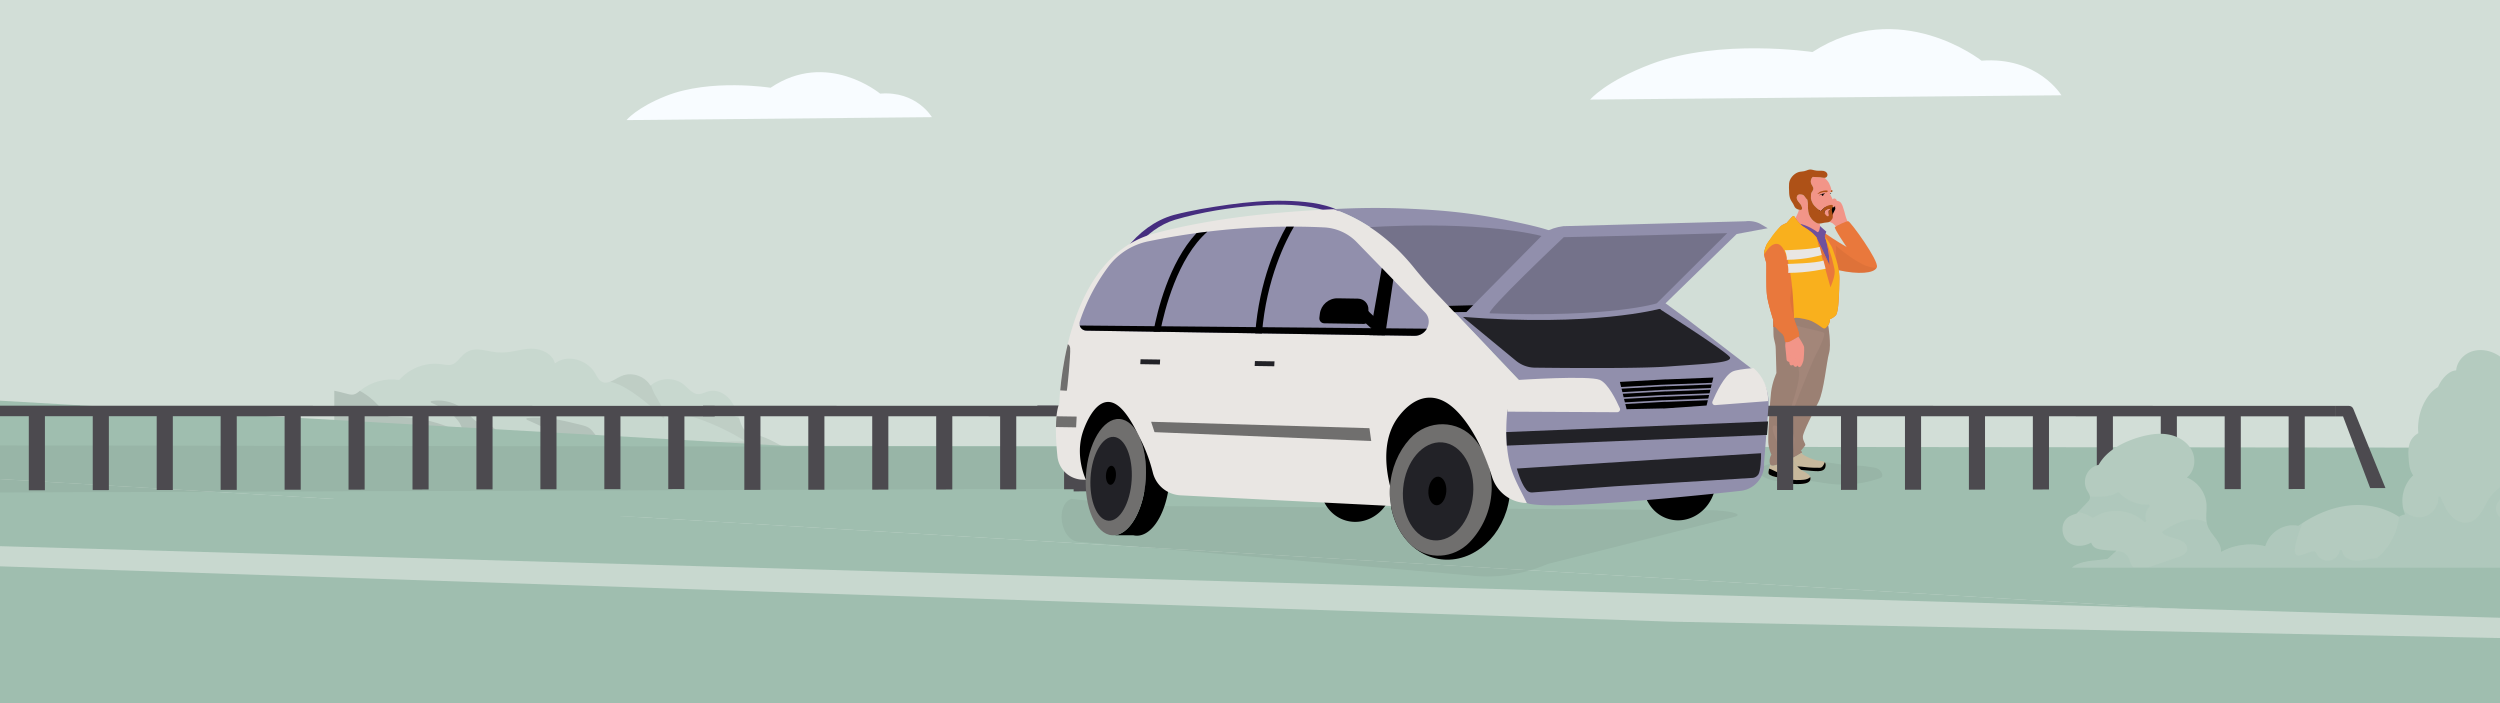 <svg width="1280" height="360" viewBox="0 0 1280 360" fill="none" xmlns="http://www.w3.org/2000/svg"><rect x="0" y="0" width="1280" height="360" fill="#808080" stroke="none"/><g clip-path="url(#a)"><g clip-path="url(#b)"><path d="M1280 0H0v360h1280V0Z" fill="#D2DED7"/><path d="M420.38 245.36c-.81-1.36-1.73-2.63-2.75-3.81-4.13-4.84-9.7-8.29-15.09-11.7-3.37-2.15-6.88-4.11-10.58-5.65-1.98-.81-4-1.49-6.08-1.99-2.2-.55-4.25-1.14-5.5-3.18-.91-1.47-1.39-3.16-1.93-4.79-.07-.18-.11-.36-.18-.52-.56-1.66-1.16-3.33-1.91-4.91-1.49-3.14-3.63-6.01-6.77-7.62-2.96-1.51-5.82-1.42-8.82-.15-2.23.92-4.14 1.16-6.22-.26-1.57-1.06-2.82-2.52-4.26-3.73-4.84-4.03-12.27-3.84-16.99.22-.08.07-.17.14-.25.21-1.83-3.03-4.97-5.09-8.47-5.67-1.87-.3-3.81-.21-5.61.41-2.01.69-3.78 1.95-5.69 2.86-.32.15-.62.28-.94.39-2.05.74-4.11.7-5.67-1.22-1.27-1.58-1.98-3.53-3.31-5.09-2.31-2.71-5.64-4.59-9.12-5.27-3.59-.7-7.29-.06-10.16 2.23-1.07-4.95-6.57-7.37-11.25-7.58-3.42-.16-6.84.73-10.19 1.36-3.78.72-7.29.83-11.07.1-2.9-.55-5.86-1.32-8.83-1-2.98.32-5.05 1.95-6.99 4.1-1.02 1.11-2.01 2.31-3.31 3.08-1.83 1.07-3.78.72-5.78.39-2.9-.5-5.85-.45-8.75.14-5.21 1.09-10.03 3.88-13.52 7.85-7.03-1.05-14.36.89-19.97 5.41-.07.06-.14.11-.19.17-.91.74-1.87 1.54-3.04 1.82-1.57.36-3.22-.23-4.72-.63-1.76-.47-3.52-.91-5.3-1.27v16.96c10.3 1.43 20.69 2.31 31.04 3.33 5.28.52 10.56 1.07 15.82 1.77 3.77.48 7.52 1.04 11.26 1.71 8.89 1.58 17.69 3.62 26.53 5.42.66.12 1.32.26 1.98.39 8.02 1.58 16.06 2.86 24.21 3.55 8.25.7 16.55.98 24.83 1.38.58.03 1.16.07 1.73.1 4.55.23 9.06.58 13.58 1.05 4.33.44 8.65.96 12.97 1.6 4.25.62 8.5 1.18 12.79 1.36 4.2.18 8.33-.18 12.5-.66 4.35-.48 8.64-.87 13.01-.52 4.48.34 8.91 1.22 13.31 2.09l21.42 4.17c1.72.33 3.41.66 5.13.99 2.2.43 4.39.85 6.57 1.28.33.07.73-.25.51-.61l.02-.06Z" fill="#C8D8CF"/><path d="M314.23 227.35c-1.61-.76-3.36-1.12-5.04-1.7-1.88-.65-3.29-1.64-4.5-3.21-1.03-1.35-1.97-2.74-3.49-3.59-1.59-.89-3.43-1.22-5.17-1.67-8.56-2.13-17.33-4.08-26.21-3.11-.49.05-.38.68-.04.84 5.27 2.39 10.55 4.75 15.8 7.19 3.79 1.76 8.12 4.04 9.33 8.37.05.17.21.34.41.34 4.09-.19 8.6.68 11.53 3.73l1.75.09c4.55.23 9.06.58 13.57 1.05-2.08-3.33-4.33-6.63-7.94-8.32v-.01Zm-57.52-1.49c-.52-1.65-1.14-3.26-2.08-4.7-.8-1.2-1.83-2.24-3.09-2.94-1.99-1.09-4.3-1.21-6.42-1.95-2.6-.95-4.03-3.14-5.89-5.02-1.54-1.6-3.37-2.92-5.35-3.91-4.03-2.04-8.6-2.74-13.05-1.98-.47.08-.39.67-.03.83 6.89 3.09 15.64 7.45 16.34 15.94-8.47-4.53-17.8-7.4-27.37-8.35-2.49-.23-4.99-.34-7.5-.34-1.47 0-3.05.07-4.33-.8-1.02-.7-1.69-1.83-2.41-2.81-2.56-3.44-5.8-6.37-9.44-8.64-.62-.38-1.22-.74-1.86-1.07-.91.74-1.87 1.54-3.04 1.82-1.57.36-3.22-.23-4.72-.63-1.76-.47-3.52-.91-5.3-1.27v18.86c7.41.39 14.9.44 22.25.81 2.96.14 5.89.33 8.79.62 5.28.52 10.56 1.07 15.82 1.77 3.77.48 7.52 1.04 11.26 1.71 8.89 1.58 17.69 3.62 26.53 5.42.66.12 1.32.26 1.98.39-.39-1.22-.73-2.49-1.11-3.74l.02-.02Z" fill="#000" style="mix-blend-mode:multiply" opacity=".1"/><path d="M340.12 213.73c-.11-3.31-1.66-6.24-3.27-9.04-.84-1.45-1.7-2.89-2.4-4.41-.46-.98-.81-1.99-1.12-3.01-.09.07-.17.14-.25.21-1.83-3.03-4.97-5.09-8.47-5.67-1.87-.31-3.8-.21-5.6.41-2.02.69-3.78 1.96-5.7 2.86-.31.15-.62.28-.93.38 3.79.8 7.29 2.68 10.51 4.8 3.85 2.51 7.5 5.33 10.93 8.38 1.93 1.71 3.79 3.5 5.57 5.36.24.25.76.12.75-.27h-.02Zm80.27 31.63c-4.15-6.97-11.15-11.26-17.84-15.51-3.37-2.15-6.88-4.12-10.58-5.65-1.98-.82-4-1.49-6.08-2-2.2-.55-4.24-1.13-5.5-3.18-.9-1.46-1.39-3.16-1.92-4.79-6.01-3-12.93-4.25-19.66-4.18-3.28.04-6.55.36-9.8.86-.43.06-.44.72-.04.83a120.87 120.87 0 0 1 26.97 10.83c1.96 1.08 3.88 2.22 5.77 3.41-3.26.04-6.53.05-9.79.17-3.6.13-7.2.44-10.7 1.3-.43.1-.45.69-.04.83 5.47 1.81 11.22 2.48 16.86 3.57 5.22 1.02 10.28 2.59 15.19 4.6 5.13 2.1 10.07 4.6 14.94 7.24 1.71.33 3.42.67 5.13 1 2.2.43 4.39.85 6.58 1.28.33.07.72-.26.51-.61Z" fill="#000" style="mix-blend-mode:multiply" opacity=".05"/><path d="M876.25 217.76c-2.53-12.97-15.41-22.89-28.62-22.16-1.61.1-3.19.37-4.76.74-1.39.33-2.7.58-3.98.62-1.55.08-3.09-.15-4.76-.8-4.18-1.69-8.03-4.11-12.14-5.95-2.49-1.12-5.1-2.08-7.8-2.53-1.35-.25-2.71-.37-4.1-.32-2.07.08-4 .66-5.9 1.31-2.3.82-4.55 1.77-6.96 2.21-3.22.59-6.35.21-9.41-.67-4.47-1.3-8.74-3.66-12.79-5.66-6.53-3.23-13.6-6.23-20.96-4.27-4.55 1.21-8.58 3.39-13.41 3.34-4.36-.03-8.48-.48-12.8.45-4.13.88-7.99 2.55-11.63 4.67-3.02 1.76-5.9 3.83-8.59 6.02-1.64 1.35-3.22 2.73-4.81 4.17-1.73 1.58-3.41 3.2-5.09 4.84-.74.73-1.5 1.45-2.24 2.19-.75.74-1.49 1.49-2.22 2.25-.29.3-.58.61-.87.92-.37.4-.74.81-1.1 1.22-1.58-.97-3.18-1.91-4.81-2.82-.26-.15-.53-.3-.8-.45-.81-.44-1.62-.87-2.44-1.29-.82-.42-1.65-.84-2.48-1.25-.48-.23-.96-.46-1.44-.68-.66-.32-1.32-.64-2-.93a119.89 119.89 0 0 0-21.42-7.28c-.8-.2-1.61-.38-2.42-.55-.8-.17-1.61-.33-2.42-.49-.28-.06-.55-.11-.82-.15-.4-.08-.8-.14-1.19-.21-.21-.04-.44-.07-.65-.1-.9-.14-1.78-.26-2.64-.37-.46-.06-.91-.11-1.36-.15-.45-.05-.89-.09-1.33-.13-1.73-.15-3.36-.23-4.82-.27-.84-.03-1.62-.04-2.34-.04-.4 0-.78.01-1.14.02-.19 0-.37.01-.55.01-.34 0-.65.02-.95.03-.15.01-.29.01-.43.02-.27.02-.52.03-.74.05h-.01c-.51.04-1.02.11-1.52.19l-8.1 22.28-4.62 12.72-4.34 11.96-1.95 5.36-2.34 6.43-.61 1.69h-.01l32.85 11.94 10.84 3.93c6.02-1.15 12.2-1.85 18.76-1.64 4.45.14 9.71 1.09 17.29-.01.59-.09 1.21-.2 1.84-.31 3.06-.56 6.11-1.21 9.18-1.71 3.29-.53 6.6-.88 9.96-.74 2.6.11 5.18.45 7.75.83l1.06.15c2.87.4 5.76.8 8.68.9 2.79.06 5.62-.17 8.32-.97 1.58-.48 3.07-1.15 4.53-1.9.86-.44 1.7-.9 2.55-1.37 1.26-.69 2.51-1.39 3.8-2h.03c1.29-.63 2.65-1.17 4.07-1.5 3.66-.84 7.22.21 10.66 1.46l2.31.84c2.65.96 5.33 1.87 8.08 2.5 1.37.31 2.76.55 4.16.69.29.03.57.05.85.07 1.42.1 2.86.07 4.27-.1 1.1-.14 2.18-.38 3.26-.73 2.93-.95 5.26-3.02 8.11-4.14 5.72-2.23 11.9 1.3 17.81.62 4.87-.56 9.49-2.94 12.86-6.49.22-.23.44-.48.63-.72.36-.41.69-.83 1.01-1.27.74-1.03 1.37-2.13 1.91-3.28.1-.22.19-.42.29-.63 4.64 1.74 9.42 3.48 14.31 4.51 3.24.69 6.53 1.06 9.85.91.14 0 .27 0 .4-.02.11-.01.22-.02.33-.02 1-.07 1.99-.19 2.97-.38.62-.1 1.24-.24 1.85-.39 2.27-.57 4.47-1.67 6.79-1.9.08-.04.18-.04.25-.04 3.21-.27 6.18 1.23 8.98 2.98 1.63 1.02 3.2 2.12 4.72 3 .89.51 1.79 1.02 2.68 1.5.41.22.83.44 1.24.65v-42.93c-1.54.3-3.04.81-4.47 1.53l.01-.01Z" fill="#B4CBBF"/><path d="m771.13 253.62-3.5-4.28-2.01-2.46c-1.34-1.63-2.69-3.26-4.03-4.89-.23-.29-.46-.57-.69-.85-.77-.93-1.53-1.86-2.33-2.74-2.02-2.2-4.31-4.05-7.45-4.49-3.95-.54-8.68.96-12.23-1.38-1.43-.95-2.32-2.34-2.97-3.89-.68-1.63-1.1-3.43-1.63-5.02-1-3.03-2.54-5.86-5.74-6.95-2.19-.74-4.54-.67-6.82-.72-2.1-.06-4.14-.33-6.12-1.05-1.99-.74-3.84-1.8-5.47-3.12-.5-.41-.99-.85-1.45-1.31-3.14-3.08-5.3-7.19-5.86-11.54-1.73 1.58-3.41 3.2-5.09 4.84-.74.73-1.5 1.45-2.24 2.19-.75.74-1.49 1.49-2.22 2.25-.29.3-.58.61-.87.92-.37.4-.74.81-1.1 1.22-1.58-.97-3.18-1.92-4.81-2.82-.27-.15-.53-.29-.8-.44-.81-.44-1.62-.87-2.44-1.3-.82-.42-1.65-.84-2.48-1.25-.48-.23-.96-.46-1.44-.68-.66-.32-1.32-.64-2-.93a119.89 119.89 0 0 0-21.42-7.28c-.8-.2-1.61-.38-2.42-.55-.8-.18-1.61-.34-2.42-.5-.27-.05-.55-.1-.82-.14-.4-.08-.8-.14-1.19-.21-.21-.04-.44-.07-.65-.1-.9-.14-1.78-.26-2.64-.37-.46-.06-.91-.11-1.36-.15-.45-.05-.89-.09-1.33-.13a81.876 81.876 0 0 0-7.17-.3c-.4 0-.77 0-1.13.01-.19 0-.37.01-.55.01-.34 0-.65.02-.95.03-.15.01-.29.01-.43.02-.27.02-.52.03-.74.05h-.01c-.51.04-1.02.11-1.52.19l-8.1 22.28c1.55-1.83 3.32-3.48 5.36-4.81.44-.3.91-.56 1.37-.82 1.02-.57 2.08-1.04 3.18-1.44 0 0 .02 0 .03-.01.26-.09.51-.17.77-.25 1.55-.49 3.14-.82 4.75-.98.94-.1 1.89-.15 2.83-.15.32.01.63.01.95.02.45.02.91.04 1.36.08 5.27.41 10.24 2.22 14.72 4.91 1.68 1.01 3.28 2.14 4.81 3.37.39.32.77.64 1.15.96.68.59 1.34 1.18 1.99 1.8.23.24.47.47.71.71.47.47.92.94 1.38 1.42 1.33 1.37 2.63 2.79 3.96 4.17 1.27 1.31 2.54 2.59 3.89 3.8h.01c.88.8 1.78 1.56 2.73 2.28.84.64 1.92 1.42 3.11 2.11 2.32 1.37 5.06 2.39 7.25 1.26.36-.18.69-.42 1.02-.72.5-.48.86-1.06 1.2-1.65.26-.43.5-.88.8-1.29.45-.63.99-1.13 1.61-1.52.25-.17.52-.31.79-.45.32-.15.65-.28 1-.39 1.24-.41 2.58-.64 3.91-.77 1.41-.14 2.85-.16 4.24-.16 3.47.02 6.92.5 10.28 1.34 2.17.53 4.3 1.21 6.38 2.01 2.99 1.15 5.85 2.51 8.59 4.04 1.66.9 3.27 1.87 4.84 2.89 3.31 2.13 6.47 4.46 9.55 6.93 1.51 1.21 3 2.44 4.48 3.7 5.26 4.47 10.36 9.18 15.62 13.66 2.65.96 5.33 1.87 8.08 2.5 1.37.31 2.76.55 4.16.69.29.03.57.05.85.07 1.42.1 2.86.07 4.27-.1-3.11-3.8-6.22-7.58-9.34-11.38Zm-159.86-3.31c.04-1.5.14-2.98.31-4.47l-2.34 6.42-.52 1.45-.09.24 2.72.99a45.373 45.373 0 0 1-.08-4.63Zm-2.03 1.95-.52 1.45c.77-1.04 1.63-2.18 2.55-3.4.04-1.5.14-2.98.31-4.47l-2.34 6.42Zm241.12 1.16c-.21-.07-.41-.15-.62-.22h-.01c-1.44-.53-2.85-1.11-4.11-2.02-.58-.43-1.1-.89-1.6-1.39-2.05-2.1-3.37-4.84-4.38-7.58-.91-2.45-1.64-4.95-2.58-7.38-.48-1.24-1-2.47-1.65-3.65-.45-.84-.95-1.65-1.48-2.44a29.475 29.475 0 0 0-5.39-6.03c-3.06-2.6-6.63-4.51-10.36-5.97-3.88-1.53-7.9-2.5-11.88-3.67-1.1-.33-1.92-.83-2.63-1.74-.46-.57-.92-1.15-1.4-1.7-.13-.14-.24-.26-.35-.39a26.592 26.592 0 0 0-3.93-3.49c-.13-.1-.26-.19-.39-.28-3.06-2.18-6.49-3.81-10.04-5.04-6.74-2.34-15.04-3.57-21 1.34-.65.53-1.21 1.09-1.75 1.74-.37.45.25 1.03.66.7.03.19.16.36.38.43 8.66 2.44 17.89 5.13 24.17 12a21.71 21.71 0 0 1 2.7 3.62c.29.45.55.94.78 1.43.43.88.73 1.87 1.41 2.6.23.26.51.45.81.61.58.28 1.22.39 1.87.55 3.19.68 6.29 1.8 9.2 3.27.47.23.94.47 1.4.73 1.64.91 3.21 1.91 4.71 3.02 3.67 2.73 6.87 6.06 9.46 9.8.66.95 1.28 1.94 1.86 2.95.69 1.24 1.3 2.49 1.84 3.77.1-.22.19-.42.29-.63 4.64 1.74 9.42 3.48 14.31 4.51 3.24.69 6.53 1.06 9.85.91.14 0 .27 0 .4-.02.11-.01.22-.02.33-.02-.28-.11-.59-.21-.88-.32Zm30.17-17.74c-1.63-1.29-3.41-2.04-5.3-2.86-1.96-.86-3.3-2.21-4.4-4.04-.01-.02-.02-.03-.03-.05-1-1.69-1.79-3.52-2.93-5.14-1.06-1.49-2.4-2.75-3.92-3.76-3.11-2.02-6.94-2.94-10.62-2.43-.9.14-1.8.34-2.66.63-.42.14-.42.72-.06.92 4.82 2.55 10.02 5.32 13.23 9.83.39.52.73 1.06 1.05 1.63 1.25 2.26 1.92 4.77 2.09 7.35.15 2.58-.22 5.21-1.06 7.64-.7 2.05-1.73 3.96-3.07 5.67.08-.04.18-.04.25-.04 3.21-.27 6.18 1.23 8.98 2.98 1.63 1.02 3.2 2.12 4.72 3 .89.51 1.79 1.02 2.68 1.5.41.22.83.44 1.24.65v-23.32c-.07-.05-.13-.11-.19-.16Zm.19 23.48.42.22c-.14-.07-.28-.14-.42-.22Zm-43.23-43.75c-.85-2.55-1.53-5.34-3.04-7.6-1.18-1.76-3.29-3.19-5.45-2.83.2.21.4.41.57.63.41.48-.4 1.01-.8.54-1.72-2-4.06-3.41-6.63-4.03-.6-.14-1.24-.24-1.88-.3-.58-.06-1.61-.22-2.05.26-.43.42-.7.89-1.21 1.24-.17.09-.35.17-.51.24 2.42 2 4.91 3.92 7.42 5.82 2.37 1.79 4.72 3.69 7.31 5.17 1.25.73 2.58 1.36 3.96 1.77.05.02.11.03.16.05.55.16 1.16.36 1.75.25.73-.13.58-.64.4-1.21Z" fill="#9FBEAF" style="mix-blend-mode:multiply" opacity=".15"/><path d="M1280 268.85v52.76l-171.49-10.23h-.13L320.87 264.4l-.09-.01h-.28l-149.31-8.9-62.29-3.71-18.12-1.09h-.08l-4.06-.24-24.48-1.46-8.25-.49-24.5-1.46-8.25-.5L0 245.28v-40.13l36.34 2.1 8.63.5h.06l36.35 2.09 57.37 3.3h.08l13.29.77h.02l8.24.47 24.49 1.41 8.25.48 24.49 1.41 8.25.48 24.5 1.41 8.25.47 24.49 1.41 8.26.48 110.37 6.35h.15l5.91.35 38.87 2.24 166.87 9.6 133.96 7.71 20.14 1.16 3.23.19 37.73 2.17 15.56.57 16.51.6 9.07.33h.01l4.47.16 17.87.65 8.64.32 68.28 2.48 59.91 2.18 18.94.69 24.65.89 12.56.46 2.5.09 14.41.53 4.37.16 12.51.45 15.27.56 15.51.56 53.39 1.94 44.96 1.64 13.5.49 1.01.04 1.56.05 35.95 1.31Z" fill="#9FBEAF"/><path d="M1280 229.22v39.63l-52.36-.24-48.95-.23h-.65l-48.09-.23-15.68-.07-6.22-.03-14.08-.07-6.22-.03-7.59-.03-23-.11h-.59l-49.63-.23-25.03-.12-9.59-.04-120.69-.56-116.47-.54-18.07-.08-17.71-.09-57.91-.26-320.6-1.49-.09-.01h-.28l-149.31-.69v-35.66l230.54.24h.15l158.69.17 57.3.06 57.83.06 18.52.02 19.43.02 22.27.03 70.87.08 27.14.02 5.95.01 7.25.01 16.71.02h6.99l9.89.01 78.98.09 56.12.06 67.61.07 37.82.04h3.66l49.93.06 11.54.01 40.51.04 6.37.01 23.21.02 23.53.03Z" fill="#9FBEAF"/><path d="M1280 360v-38.39l-171.49-10.23h-.13L320.87 264.4l-.09-.01h-.28l-149.31-8.9-62.29-3.71-18.12-1.09h-.08l-4.06-.24-24.48-1.46-8.25-.49-24.5-1.46-8.25-.5L0 245.28v114.71l3.94.01H1280Z" fill="#9FBEAF"/><path d="M1280 316.29v10.38l-424.01-8.37L0 289.96v-10.32l1108.38 31.74h.13l171.49 4.91Z" fill="#C8D8CF"/><path d="M817.49 229.22v20.15l-46.63.16-599.67 2.03-62.29.22-108.9.37v-24.1l21.16.03 8.25.01 24.5.03 8.25.02 24.48.03 8.25.01 24.5.04 8.25.01 24.48.03 8.26.02 10.81.01 13.68.02 8.25.01 24.49.04 8.25.01 24.5.04 8.25.01 24.49.03 8.26.01 116.43.17 409.7.59Zm-265.73 48.11 200.22 17.22c13.75 1.72 27.59-.26 40.48-5.81l96.24-24.26c4.11-1.77-5.73-2.92-10.12-3.2l-294.76-2.25-35.38-3.59c-8.25 3.26-5.41 20.8 3.31 21.89h.01Z" fill="#000" style="mix-blend-mode:multiply" opacity=".05"/><mask id="c" style="mask-type:luminance" maskUnits="userSpaceOnUse" x="860" y="64" width="106" height="191"><path d="M964.61 254.48H860.9l.49-190.37H965.1l-.49 190.37Z" fill="#fff"/></mask><g mask="url(#c)"><path d="M962.86 241.13c-1.28-1.53-3.21-1.75-4.85-1.98-.65-.09-5.04-.82-6.83-.74-3 .13-10.12-.48-28.61-3.9-.69.05-1.38.1-2.08.14-2.91.36-5.8.84-8.67 1.47-2.34.52-4.67 1.1-6.97 1.81-.93.29-1.89.67-2.58 1.53-.56.69-.86 1.77-.71 2.77.19 1.23 1.04 1.75 1.88 2.18.99.51 2.01.91 3.05 1.22 2.05.61 4.15.85 6.25.91 4.32.13 8.62-.48 12.95-.31 2.38.09 4.74.49 7.1.89 2.39.4 4.77.73 7.17.89 4.72.3 9.45 0 14.09-.89 2.3-.44 4.58-1.02 6.83-1.75.56-.18 1.11-.36 1.66-.56.41-.15.85-.35 1.07-.84.43-.95-.21-2.16-.77-2.83l.02-.01Z" fill="#000" style="mix-blend-mode:multiply" opacity=".05"/><path d="M931.03 107.87s.02.09.02.14c.3 1.6 1.29 3.37 3.37 4.51.77.43 1.47.73 2.09.99 1.06.44 1.85.74 2.31 1.25.72.79 3.15 2.99 3.15 2.99l4.31-.64v-2.99s-1.02-2.12-1.44-3.83c-.22-.93-.68-2.67-1.2-4.16-.16-.45-.33-.88-.49-1.25-.3-.67-.61-1.19-.92-1.4-1.02-.72-1.78-.65-1.78-.65-.1-.61-.54-1.1-1.07-1.19-.69-.12-1.47.43-1.59 1.32-.02-.13-.23-1.05-.9-1.26-.13-.04-.45-.11-.99.16-.61.31-1.15.86-1.59 1.51-.51.74-.89 1.6-1.13 2.35-.07.2-.11.39-.16.57-.06.25-.14.65-.47.87-.65.44-1.65-.29-1.53.73l.01-.02Z" fill="#F29588"/><path d="M938.66 137.7c.54.14 1.07.28 1.6.4.4.1.79.19 1.19.27 10.19 2.26 17.9 1.55 19.37-1.25.06-.11.1-.21.14-.33 1.11-3.35-13.48-23.3-14.6-23.51-1.12-.21-6.18 2.43-6.89 2.94-.71.51 6.01 10.27 6.01 10.27s-6.92-4.09-9.97-6.32c-3.04-2.23-4.35-2.23-4.35-2.23l-1.41 3.22-2.75 6.31s-.3 7.09 11.65 10.23h.01Z" fill="#E9783C"/><path d="m939.98 125.74.16 7.13.11 5.24.03 1.61s.52.19 1.38.5c-.06-.62-.14-1.24-.23-1.84 10.19 2.26 17.9 1.55 19.37-1.25-1.94 0-4.57-.45-7.68-2.09-6.83-3.59-13.15-9.29-13.15-9.29l.01-.01Z" fill="#000" style="mix-blend-mode:multiply" opacity=".05"/><path d="M931.06 108.01c.3 1.6 1.29 3.37 3.37 4.51.77.43 1.47.73 2.09.99.16-.38.25-.79.31-1.19.07-.46.05-1.42.46-1.72.25-.19.69-.16.97-.16.31-.02.62-.02.92.04.6.12.97.56 1.36 1 .22.25.58.08.68-.18.41-1.06.82-2.13 1.22-3.19.2-.52.57-1.69 1.2-1.98-.16-.45-.33-.88-.49-1.25-1.12.12-1.55.49-1.73.81-.38.65.04 1.41-.4 1.73-.26.2-.72.14-.99-.06-.65-.48-.39-1.81-.27-2.41.18-.93.53-1.56.43-1.62-.08-.04-.34.28-.49.52-.45.71-.48 1.51-.43 2.08-.32.24-.73.29-1.04.12a.966.966 0 0 1-.4-.46.567.567 0 0 0-.24-.3c-.31-.17-.74.09-.85.16-1.04.61-2.36.37-3.55.27-.07.2-.11.39-.16.57-.06.25-.14.65-.47.87-.68.46-1.73-.35-1.51.87l.01-.02Z" fill="#F29588" style="mix-blend-mode:multiply" opacity=".2"/><path d="m931.03 107.87 6.97 2.56 1.72-3.5c-.13-.34-.14-.77-.1-1.17l-.38-.17c0 .11 0 .23.02.33-.32.24-.72.29-1.03.12a.951.951 0 0 1-.4-.46.524.524 0 0 0-.24-.3c-.31-.16-.74.09-.85.16-1.04.61-2.36.37-3.55.27-.07.2-.11.39-.16.57-.06.25-.14.65-.47.87-.05.03-.1.06-.16.08-.04.02-.08.03-.12.04-.19.05-.38.04-.57.03h-.2c-.32 0-.54.07-.47.58l-.01-.01Z" fill="#000"/><path d="M937.11 97.77c.04-.06.09-.11.15-.15 0 0 .02 0 .02-.01s0-.03.01-.04a.418.418 0 0 1 .24-.19c.04-.01.07-.01.11-.02.04 0 .07-.01.11 0 .04 0 .09.01.13.02h.03c.05.01.1.04.15.06.06.04.11.09.15.15.04.06.06.13.06.21 0 .07-.02.14-.06.21-.04.06-.09.11-.15.15l-.39.18c-.05.03-.1.05-.15.05-.05.01-.11 0-.16 0a.37.37 0 0 1-.14-.07.573.573 0 0 1-.11-.11c-.01-.03-.03-.07-.04-.1a.41.41 0 0 1 0-.22l.04-.1v-.02Z" fill="#AE5117"/><path d="m937 98.9.66.1-.78.31s-.31-.17.11-.41h.01Z" fill="#000"/><path d="M934.12 108.41c-.2.82 1.05 2.44 1.82 2.33.76-.11.26-2.14.37-2.75.11-.61.59-.38.73-.5.15-.11 0-.37 0-.37-1.14-.53-2.72.47-2.91 1.28l-.01.01Zm-6.96-6.92s.33 2.21 1.79 3.85c.91 1.01 1.93 1.84 2.59 2.32.4.3.66.47.66.47s2.01-2.12 3.17-2.65c1.1-.51 2.24-.57 2.35-.58.25-.16.63-.41.98-.75l.04-.04c.61-.61-1.96-5.02-1.96-5.02s.64-.89.82-1.68c.18-.79-.65-2.63-1.16-3.71-.5-1.03-2.15-2.57-2.25-2.66-.79.07-1.72-.2-2.39-.27-.79-.09-1.58-.1-2.36-.11-.46-.02-.92-.03-1.37-.08-.81.81-1.17 2-.88 3.13.29 1.13 1.45 1.99 1.17 3.26-.13.59-.54 1.04-.83 1.55-.37.65-.36 1.38-.34 2.11 0 .29.02.6-.03.88v-.02Zm-14.19 17s7.77 1.92 12.88 3.17c2.45.59 4.28 1.03 4.36 1.03.25 0 2.24-4.09 1.69-6.69-.13-.62-.2-1.11-.21-1.51-.41.03-.8 0-1.16-.12-1.35-.47-3.22-1.96-4.18-4.2-.96-2.24-.62-5.35-.71-6.09-.07-.56-.24-1.46-.31-1.86-.41-.29-.7-.76-1-1.15-.22-.29-.43-.62-.68-.9-.29-.34-.61-.44-1.03-.52-.61-.12-1.34-.23-1.91.08-.56.3-.79.97-.75 1.58.07 1.41 1.32 2.36 2.07 3.43.31.44.95 1.9.52 2.5-.11.15-.29.25-.56.26-.32.02-.68-.06-1.02-.16.12 1.18-1.89 4.63-1.89 4.63l-6.09 6.52h-.02Z" fill="#F29588"/><path d="m936.31 106.38 1.09.45c.01.19.03.38.05.57l-.99.25s-2.41.24-2.36.12c.05-.12 2.21-1.39 2.21-1.39Z" fill="#F29588" style="mix-blend-mode:multiply" opacity=".4"/><path d="M934.71 104.23c.18.79 1.11 1.55 1.52 1.59.12.02.61.02 1.24.02-.02-.44-.03-.78-.03-.78s.68-.34 1.28-.92c-.34.12-.83.25-1.18.17-.6-.15-1.09.47-1.9.31-.8-.16-.31-1.24-.31-1.24s-.8.06-.61.84l-.01.01Z" fill="#F29588" style="mix-blend-mode:multiply" opacity=".2"/><path d="M916.02 98.3c.05 1.38.2 2.78.83 4.04.34.69.82 1.31 1.22 1.97.34.56.52 1.2.87 1.75.31.48.77.82 1.29 1.03.5.2 1.19.44 1.74.41 1.34-.07.42-2.21.04-2.75-.75-1.07-2-2.02-2.07-3.43-.03-.61.2-1.28.76-1.58.57-.31 1.3-.2 1.91-.08.42.08.75.19 1.03.52.24.28.45.6.68.9.29.39.58.86 1 1.15.08.4.25 1.3.32 1.86.09.73-.25 3.84.71 6.08s2.83 3.72 4.18 4.2c1.35.48 3.08-.46 4.61-.46 1.53 0 2.15-.66 2.96-1.85s-.24-3.81-.22-4.56c.02-.76.46-1.38.57-1.97.11-.59-.7-.64-.7-.64s-1.2.05-2.36.59c-1.16.53-3.17 2.65-3.17 2.65s-1.78-1.16-3.25-2.79c-1.47-1.64-1.79-3.84-1.79-3.84.05-.29.04-.59.03-.88-.02-.73-.03-1.46.34-2.11.29-.51.7-.96.83-1.55.28-1.26-.87-2.13-1.17-3.25-.29-1.12.07-2.32.88-3.13 1.24.12 2.49.06 3.74.19 1.16.13 3.14.87 3.72-.7.47-1.27-.7-2.33-1.85-2.56-.74-.14-1.5-.1-2.24-.08-.87.01-1.69-.05-2.53-.26-.75-.19-1.51-.41-2.29-.37-.62.04-1.17.26-1.74.5-.78.33-1.54.44-2.38.52-.65.06-1.28.14-1.89.37-2.32.87-4.37 3.22-4.62 5.72-.14 1.45-.03 2.96.03 4.41l-.02-.02Zm18.1 10.11c.2-.82 1.78-1.81 2.92-1.28 0 0 .14.25 0 .37-.14.11-.62-.11-.73.5-.11.61.39 2.64-.37 2.74-.77.11-2.01-1.51-1.81-2.33h-.01Z" fill="#AE5117"/><path d="M930.89 100.05c.13.39.57.47.92.53.38.07.77.11 1.16.11.41 0 .7-.06 1.02-.33.27-.22.51-.46.68-.76a.39.39 0 0 0 .04-.23c.64-.24 1.31-.43 1.83-.93.24-.24.07-.73-.29-.7-.47.04-.91-.11-1.37-.18-.38-.05-.75-.04-1.13.02-.66.11-1.28.41-1.81.82-.27.21-.52.44-.73.71-.22.27-.44.57-.32.94Z" fill="#F29588" style="mix-blend-mode:multiply" opacity=".2"/><path d="M935.18 98.45s1.11-.49.46-.83c-.65-.34-3.21.1-4.16.83-.95.73-1.23.99-.64.83.59-.16 2.34-.93 2.92-.95.58-.02 1.42.13 1.42.13v-.01Z" fill="#AE5117"/><path d="M933.43 100.18c.11-.24.23-.48.34-.72.14-.06.27-.12.41-.18.08-.09.17-.18.25-.27-.74.03-1.3.18-1.68.31-.63.23-1.39.64-1.36.7h.019c.14.01 1.38-.44 1.38-.44-.1.3.041.59.241.67.19.07.38-.05.41-.07h-.01Z" fill="#000"/><path d="M922.01 104.74c.31.44.95 1.9.52 2.5.37.07.73.07 1.1-.04 1 4.78 1.75 9.61 2.23 14.46 2.45.59 4.28 1.03 4.36 1.03.25 0 2.24-4.09 1.69-6.69-.13-.62-.2-1.11-.21-1.51-.41.03-.8 0-1.16-.12-1.35-.47-3.22-1.96-4.18-4.2-.96-2.24-.62-5.35-.71-6.09-.07-.56-.24-1.46-.31-1.86-.41-.29-.7-.76-1-1.15-.22-.29-.43-.62-.68-.9-.29-.34-.61-.44-1.03-.52-.61-.12-1.34-.23-1.91.08-.56.3-.79.97-.75 1.58.07 1.41 1.32 2.36 2.07 3.43h-.03Z" fill="#F29588" style="mix-blend-mode:multiply" opacity=".2"/><path d="M905.36 226.22c.18 3.9 1.6 6.55 1.6 6.55s-.36.62-.53 1.06c-.17.43-.76 2.43-.07 3.93.02.05.05.1.07.15.52.97 2.42.51 4.14-.28.95-.43 1.84-.97 2.41-1.41.21-.16.44-.31.68-.44 1.19-.67 2.62-.99 3.36-1.1.23-.03.4-.05.47-.05.36 0 4.43-2.39 5.03-2.83.6-.44-.52-.97-.52-.97s1.69-1.95 2.22-2.74c.53-.8-1.24-2.13-1.15-4.52.09-2.39 5.31-12.39 8.06-17.88 2.74-5.49 4.07-20.54 5.33-24.87 1.27-4.34-.43-14.36-.43-14.36l-15.86-9.96-1.87-1.18-2.13 1.88-4.75 4.2-1.19 1.06-2.3 2.03s0 3.67.1 6.77c.08 3.1 1.06 3.89 1.15 7.35.09 3.45.35 12.39.35 12.39s-2.12 4.61-2.74 9.83c-.62 5.22-1.6 21.51-1.42 25.4l-.01-.01Z" fill="#A38679"/><path d="M933.95 170.54c.62 1.06-2.39 7.88-4.25 11.07-1.87 3.19-13.73 33.46-13.73 34.53 0 1.06 2.48 6.11 2.75 8.5.2 1.82-1.1 7.48-1.72 10.05.23-.03.4-.05.47-.05.36 0 4.43-2.39 5.03-2.83.6-.44-.52-.97-.52-.97s1.69-1.95 2.22-2.74c.53-.8-1.24-2.13-1.15-4.52.09-2.39 5.31-12.39 8.06-17.88 2.74-5.49 4.07-20.54 5.33-24.87 1.27-4.34-.43-14.36-.43-14.36l-15.86-9.96c-1.43.24-2.78.47-4 .7l-4.75 4.2c1.14 1.58 3.03 3.41 6.07 4.55 6.2 2.3 15.85 3.54 16.47 4.6l.01-.02Z" fill="#000" style="mix-blend-mode:multiply" opacity=".05"/><path d="M905.36 226.22c.18 3.9 1.6 6.55 1.6 6.55s-.36.62-.53 1.06c-.17.43-.76 2.43-.07 3.93.02.05.05.1.07.15.52.97 2.42.51 4.14-.28.95-.43 1.84-.97 2.41-1.41.21-.16.44-.31.68-.44.25-1.16.31-2.68-.59-3.8-1.68-2.13-7.52-13.55-4.78-14.08 2.74-.53 5.04 6.46 5.53 1.78.49-4.7 7.6-21.25 7.32-28.68-.29-7.44-4.09-18.95-5.33-21.43-.56-1.12-3-4.17-5.59-7.12l-2.3 2.03s0 3.67.1 6.77c.08 3.1 1.06 3.89 1.15 7.35.09 3.45.35 12.39.35 12.39s-2.12 4.61-2.74 9.83c-.62 5.22-1.6 21.51-1.42 25.4Z" fill="#000" style="mix-blend-mode:multiply" opacity=".05"/><path d="m936.8 135.92-3.79-8.13a25.219 25.219 0 0 0-8.21-9.87c-2.98-2.12-3.8-2.97-3.66-3.22.27-.48 4.34 1.04 6.14 2.08 1.99 1.15 2.15 1.26 2.15 1.26.81.58 1.02.87 1.33.79.9-.22 1.09-3.09 1.09-3.09l3.22 2.85-.79 2.2-.06.16s.07.08.19.24c.28.9.96 3.25 1.56 6.48.74 3.97.78 7.96.84 8.25h-.01Z" fill="#6E519D"/><path d="M903.25 129.8c-.06 1.28.85 3.94 1.07 4.76 0 .03.02.06.02.08.18.73-.18 11.58.3 16.12.48 4.54 3.269 13.06 3.269 13.06v3.48c0 .3 1.021.06 1.021.06s2.13 2.49 3.27 3.27c1.15.79 1.64 2.85 1.64 3.88 0 1.03 1.76.84 3.22 0 1.45-.85 2.85-1.7 3.94-2.24 1.09-.55-2.54-8.43-2.42-9.27.12-.85 5.09.12 7.51.82s5.39 2.81 6.91 3.9c1.51 1.1 2.12-.18 3.03-1.27.79-.94.94-2.56.97-2.99v-.11s1.33-.3 2.9-1.87c1.58-1.58 1.76-11.76 1.88-18.36.02-.99-.021-1.96-.111-2.92a35.55 35.55 0 0 0-.229-1.84c-.32-2-.8-3.87-1.3-5.51-.66-2.18-1.35-3.94-1.69-5.06-.68-2.24-3.33-5.69-4.06-6.61.28.9.96 3.25 1.56 6.48.74 3.97.779 7.96.839 8.25l-6.729-14.41c-.11-.11-.2-.23-.32-.35-.79-.88-1.661-1.8-2.271-2.27-.82-.61-1.309-.99-1.959-1.45a70.81 70.81 0 0 0-2.091-1.33c-.42-.25-.829-.59-1.239-.96-1.73-1.59-3.26-3.94-3.55-4.43-.36-.61-1.57.79-1.57.79l-1.511 1.73-.26.29-.599.7s-.4.14-.92.38c-.58.26-1.33.63-1.81 1.01-.55.44-3.131 3.72-5.161 6.5 0 0-.019 0-.019.02-1.24 1.69-2.27 3.19-2.54 3.75-.02.03-.03.07-.04.1-.43 1.15-.911 2.48-.971 3.81l.021.01Z" fill="#E9783C"/><path d="M913.78 114.61c.59 1.19 1.52 2.2 2.62 2.97 1.71 1.19 3.76 1.75 5.81 1.99 1.1.13 2.179.21 3.009 1.01.79.74 1.421 1.71 2.091 2.58 1.48 1.91 2.96 3.81 4.44 5.73l2.25 2.9c.38.48.75.97 1.12 1.46.14.17.3.36.46.56.14.37.28.74.41 1.11.08.23.29.32.47.28l-3.45-7.39a25.053 25.053 0 0 0-8.211-9.87c-.38-.28-.739-.53-1.059-.77-.53-.06-1.06-.07-1.59-.07-.79.02-1.63.19-2.41 0-.79-.19-1.371-.78-1.951-1.3-.83-.75-1.67-1.5-2.5-2.26l-.599.7s-.4.14-.92.38l.01-.01Zm23.009 20.18c.02-.25-.019-.48-.109-.7.02.34.029.63.049.88a.53.53 0 0 0 .06-.19v.01Zm-32.449-.14c.18.73-.18 11.58.3 16.12.48 4.54 3.27 13.06 3.27 13.06v3.48c0 .3 1.02.06 1.02.06s2.13 2.49 3.27 3.27c1.15.79 1.64 2.85 1.64 3.88 0 1.03 1.76.84 3.22 0 1.45-.85 2.85-1.7 3.94-2.24 1.09-.55-2.54-8.43-2.42-9.27.12-.85 5.09.12 7.51.82s5.39 2.81 6.91 3.9c1.51 1.1 2.12-.18 3.03-1.27.79-.94.94-2.56.97-2.99-.49.07-.98.15-1.48.11-1.06-.06-1.72-.78-2.23-1.63-.49-.83-.85-1.74-1.41-2.53-.65-.92-1.52-1.48-2.59-1.85-1.13-.39-2.48-.59-3.33-1.51-.6-.65-.77-2.09.29-2.38.29-.08.4-.47.18-.69-1.28-1.29-2.59-2.6-3.62-4.11-.91-1.33-1.57-2.77-1.87-4.35-.29-1.6-.25-3.23-.16-4.84.13-2.61.25-2.92.18-4.66-.09-2.43-.16-3.74-1.06-4.58-.87-.81-2.16-.86-3.7-.68-4.62.55-9.03 2.95-11.88 4.79 0 .03.02.06.02.08v.01Z" fill="#000" style="mix-blend-mode:multiply" opacity=".05"/><path d="M904.34 134.65c.18.73-.18 11.58.3 16.12.48 4.54 3.27 13.06 3.27 13.06v.65l1.02 2.89s2.13 2.49 3.27 3.27c1.15.79 1.64 2.85 1.64 3.88 0 1.03 1.76.84 3.22 0 1.45-.85 2.85-1.7 3.94-2.24 1.09-.55-2.54-8.43-2.42-9.27 0 0-2.13-7.41-2-10.25.12-2.84 3.58-20.61 3.58-21.6 0-.93-7.42-14.21-13.34-9.02 0 0-.02 0-.02.02-.33.29-.65.62-.96 1.02-.58.74-1.11 1.67-1.58 2.72-.02.03-.03.07-.04.1-.43 1.15-.91 2.48-.97 3.81-.06 1.33.92 4.12 1.1 4.84h-.01Z" fill="#E9783C"/><path d="M915.56 113.25c.83.59 1.76 1.06 2.77 1.42.83.3 1.74.67 2.62.79.47.06.88-.07 1.24-.29-1.73-1.59-3.26-3.94-3.55-4.43-.36-.61-1.57.79-1.57.79l-1.51 1.73v-.01Z" fill="#000" style="mix-blend-mode:multiply" opacity=".05"/><path d="M917.18 234.66c.74 1.28 1.72 2.7 3.05 4.11.16.18.34.36.52.53.47.47.96.91 1.42 1.29 0 0 .33.03.87.09 1.95.2 6.61.65 7.94.57 1.69-.09 3.56-.44 3.74-2.79.07-.91-.11-1.46-.48-1.81-.57-.56-1.6-.6-2.77-.74-1.91-.22-4.71-1.16-7.08-2.41-2.36-1.24-1.87-1.71-1.87-1.71-.61.44-4.67 2.83-5.03 2.83-.06 0-.16 0-.3.02l-.01.02Z" fill="#C7B89C"/><path d="M905.529 242.5c.4 1.02 3.43 1.73 4.58 1.87 1.16.13 2.09 1.55 3.87 2.54 1.78.97 7.61 1.24 10.41.57 2.62-.62 2.72-2.06 2.5-3.22-.02-.09-.03-.16-.05-.25-.26-1.2-4.66-3.42-4.66-3.42-.47-.38-.95-.82-1.42-1.29-1.6-1.58-2.74-3.21-3.57-4.64-.06 0-.11.02-.17.02-.74.11-2.18.43-3.36 1.1-.24.13-.47.28-.68.44-.56.44-1.46.97-2.41 1.41-1.72.79-3.62 1.25-4.14.28-.02-.04-.04-.09-.07-.13-.16.54-.4 1.35-.59 2.16-.25 1.06-.41 2.11-.24 2.55v.01Z" fill="#C7B89C"/><path d="M905.53 242.5c.4 1.02 3.43 1.73 4.58 1.87 1.16.13 2.09 1.55 3.87 2.54 1.78.97 7.61 1.24 10.41.57 2.62-.62 2.72-2.06 2.5-3.22-.87.83-2.04 1.2-3.22 1.35-1.35.17-2.74.21-4.09.17-1.34-.04-2.69-.21-3.95-.69-1.29-.5-2.3-1.42-3.45-2.16-1.11-.71-2.36-1.22-3.55-1.77-.92-.43-1.86-.97-2.85-1.22-.25 1.06-.41 2.11-.24 2.55l-.01.01Zm14.699-3.73c.16.18.341.36.521.53.47.47.959.91 1.419 1.29 0 0 .33.03.87.09 1.95.2 6.61.65 7.94.57 1.69-.09 3.56-.44 3.74-2.79.07-.91-.109-1.46-.479-1.81-.11.43-.27.86-.49 1.25-.29.52-.71 1.15-1.25 1.42-.58.29-1.47.16-2.1.16-.74 0-1.46 0-2.19-.02-2.68-.05-5.3-.56-7.96-.71l-.021.02Z" fill="#000"/><path d="M914.05 177.22c.1 1.57.63 5.56.66 6.77.02.55.32.88.63 1.06.21.11.43.18.58.21.11.02.19.02.19.02s.03 1.14.5 1.64c.24.25.62.21.95.12.33-.1.59-.25.59-.25s0 .07.05.19c.07.21.29.56.85.78.46.17.8-.03 1.01-.26.19-.2.28-.41.28-.41s.04.19.17.38c.16.24.47.49 1 .42.97-.13 1.69-2.77 1.87-3.4.16-.64.47-5.5.33-6.73-.11-.98-2.09-4.14-2.9-5.38-1.06.55-2.38 1.35-3.75 2.15-1.05.61-2.26.88-2.85.59-.11.78-.2 1.56-.16 2.11v-.01Z" fill="#F29588"/><path d="M920.07 187.48c.19-.2.28-.41.28-.41s.04.19.17.38c.4-.7.95-1.85 1.21-3.36.26-1.52.11-2.79-.04-3.58.03 1.01-.05 2.37-.45 3.93-.32 1.24-.77 2.26-1.17 3.04Zm-2.51-.45c.33-.1.59-.25.59-.25s0 .07.05.19c.33-.67.71-1.6.94-2.77.23-1.14.23-2.14.18-2.87-.04.86-.18 2.03-.63 3.34-.34.97-.76 1.76-1.13 2.37v-.01Zm-1.9-1.86c.15.03.3.07.45.1.17-.28.34-.59.49-.95.48-1.17.53-2.24.49-2.97-.15.8-.41 1.75-.87 2.77-.18.39-.37.74-.55 1.06l-.01-.01Z" fill="#F29588" style="mix-blend-mode:multiply" opacity=".2"/></g><path d="M903.23 129.82c-.06 1.28 2.45-4.98 6.35-4.98 8.63 0 8.86 39.02 8.98 38.18.12-.85 5.09.12 7.51.82s5.39 2.81 6.91 3.9c1.51 1.1 2.12-.18 3.03-1.27.79-.94.94-2.56.97-2.99v-.11s1.33-.3 2.9-1.87c1.58-1.58 1.76-11.76 1.88-18.36.02-.99-.02-1.96-.11-2.92-.06-.62-.14-1.24-.23-1.84-.32-2-.8-3.87-1.3-5.51-.66-2.18-1.35-3.94-1.69-5.06-.68-2.24-3.33-5.69-4.06-6.61.28.9 3.46 9.89 4.07 13.12.74 3.97 2.15 4.42-1.23 12.8l-7.16-25.6c-.11-.11-.2-.23-.32-.35-.79-.88-1.66-1.8-2.27-2.27-.82-.61-1.31-.99-1.96-1.45-.52-.35-1.14-.74-2.09-1.33-.42-.25-.83-.59-1.24-.96-1.73-1.59-3.26-3.94-3.55-4.43-.36-.61-1.57.79-1.57.79l-1.51 1.73-.26.29-.6.7s-.4.14-.92.38c-.58.26-1.33.63-1.81 1.01-.55.44-2.36 2.15-4.4 4.93 0 0-2.2 3.26-2.2 3.27-1.24 1.69-.86 1.51-1.12 2.07-.02.03-.03.07-.04.1-.43 1.15-.91 2.48-.97 3.81l.01.01Z" fill="#F9B01D"/><path d="M913.84 128.12s14.16-.31 17.84-1.76c.7 2.68 1.05 4.19 1.05 4.19s-7.95 2.45-17.92 2.47c.35-1.97-.97-4.9-.97-4.9Zm1.4 7.01s14.48-.29 18.36-1.75c.74 2.68 1.11 4.19 1.11 4.19s-8.67 2.13-19.18 2.15c.37-1.97-.28-4.59-.28-4.59h-.01Z" fill="#E9E6E3"/><path d="m1195.55 213.19-15.51-.01v37.19l-8.25.02v-37.21l-24.5-.01v37.26l-8.25.02v-37.29h-24.48v37.33l-8.25.03v-37.36l-24.5-.01v37.41l-8.25.01v-37.42l-24.48-.01v37.48l-8.26.01v-37.49l-24.49-.01v37.56l-8.25.01v-37.57l-24.49-.01v37.63l-8.25.01v-37.64h-24.49v37.69l-8.26.02v-37.72l-24.48-.01v37.78l-8.25.01V213.1l-24.5-.01v37.84l-8.25.02v-37.86h-24.48V251l-8.25.02v-37.94h-24.5v37.98l-8.25.02v-38.01l-24.48-.01v38.06l-8.26.02v-38.08H754.4v38.13l-8.25.01v-38.15h-24.5v38.2l-8.25.02v-38.23l-24.49-.01v38.29l-8.25.01v-38.29l-24.49-.01v38.35l-8.26.01v-38.37h-24.48v38.42l-8.25.02v-38.45h-24.5v38.49l-8.25.02v-38.51l-24.48-.02v38.57l-8.25.03V213l-18.57-.01v-5.37l18.57.01h8.25l24.48.01h32.75l8.25.01h32.74l24.49.02h32.74l8.25.01h32.75l24.49.01h8.26l24.48.01h8.25l24.5.01h8.25l24.48.01h32.75l8.25.01 24.48.01h8.26l24.49.01h8.25l24.49.01h32.74l8.26.01 24.48.01 8.25-.01 24.5.02h32.73l8.25.01h32.75l15.51.02M0 207.7l14.75.01H23l21.43.01h35.8l8.26.01 24.48.01h8.25l24.5.01h8.25l24.48.01h32.75l8.25.01 24.48.01 8.26-.01 24.49.02h32.74l8.25.01h32.75l15.51.02v5.37l-15.51-.01v37.19l-8.26.02v-37.21l-24.49-.01v37.26l-8.25.02v-37.29h-24.49v37.33l-8.25.03v-37.36l-24.49-.01v37.41l-8.26.01v-37.42l-24.48-.01v37.48l-8.25.01v-37.49l-24.5-.01v37.56l-8.25.01v-37.57l-24.48-.01v37.63l-8.25.01v-37.64h-24.5v37.69l-8.25.02v-37.72l-24.48-.01v37.78l-8.26.01V213.1l-24.49-.01v37.84l-8.25.02v-37.86H23V251l-8.25.02v-37.94H0v-5.38Z" fill="#4C4A4F"/><path d="M679.17 207.82v5.38l-27.87-.01v37.12l-8.26.01v-37.13l-24.49-.01v37.19l-8.25.02v-37.21l-24.5-.01v37.26l-8.25.02v-37.29h-24.49v37.33l-8.25.03v-37.36l-24.49-.01v37.41l-8.26.01v-37.42l-13.29-.01h-11.19v37.48l-8.25.01v-37.49l-24.5-.01v37.56h-4.19l-4.06.01v-37.57l-24.48-.01v37.63l-8.25.01v-37.64h-24.5v37.69l-8.25.02v-37.72l-21.16-.01v-5.37l21.16.01h8.25l15.56.01h17.19l24.48.01h32.75l8.25.01 24.48.01 8.26-.01 24.49.02h32.74l8.25.01h32.75l24.49.02 8.26-.01 27.87.01Z" fill="#4C4A4F"/><path d="m693.39 247.78 54.99 3.57 27.71-34.5s-71.36-49.26-74.11-48.82c-2.75.44-8.6 79.75-8.6 79.75h.01Zm-137.4-2.18 10.24-2.3 25.31-22.02s-17.02-19.61-18.08-19.71c-1.06-.1-24.14 3.87-24.14 3.87s-3.91 29.61-3.59 29.86c.32.25 10.25 10.3 10.25 10.3h.01Z" fill="#000"/><path d="M712.453 252.23c2.942-10.647-2.673-21.489-12.542-24.217-9.87-2.727-20.256 3.692-23.198 14.339-2.943 10.646 2.672 21.488 12.542 24.216 9.869 2.728 20.255-3.692 23.198-14.338Zm165.335-.783c2.942-10.647-2.673-21.489-12.542-24.217-9.87-2.727-20.256 3.692-23.198 14.339-2.943 10.646 2.672 21.488 12.542 24.216 9.869 2.728 20.255-3.692 23.198-14.338ZM598.84 244.74c-.38 7.61-2.21 14.54-4.9 19.76-2.69 5.22-6.24 8.75-10.09 9.58-.62.14-1.24.2-1.87.19a7.6 7.6 0 0 1-1.65-.2h-9.95c8.24-.47 15.46-13.46 16.28-29.53.83-16.46-5.37-29.89-13.86-30.03l12.18.19c8.48.13 14.68 13.57 13.85 30.03l.01.01Z" fill="#000"/><path d="M586.627 245.262c1.037-16.442-4.981-30.203-13.442-30.737-8.46-.534-16.16 12.362-17.197 28.804-1.038 16.442 4.98 30.204 13.441 30.738 8.461.534 16.16-12.363 17.198-28.805Z" fill="#706F6E"/><path d="M579.418 245.794c.729-11.857-3.394-21.76-9.209-22.117-5.816-.358-11.122 8.964-11.851 20.821-.73 11.858 3.394 21.76 9.209 22.117 5.816.358 11.122-8.964 11.851-20.821Z" fill="#222227"/><path d="M571.362 243.518c.171-2.69-.833-4.943-2.244-5.033-1.411-.09-2.694 2.017-2.866 4.707-.172 2.69.833 4.943 2.244 5.033 1.411.09 2.694-2.017 2.866-4.707Z" fill="#000"/><path d="M576.86 127.04c6.11-7.9 14.48-14.29 24.09-16.98 4.69-1.22 9.37-2.18 14.08-3.05 18.8-3.27 38.08-5.75 56.93-3.13 4.72.72 9.43 1.89 13.82 4.06l-1.37 2.45c-3.88-2.2-8.37-3.44-12.9-4.29-9.17-1.59-18.67-1.57-28.03-.89-14.08 1.09-28.25 3.33-41.9 7.31-7.73 2.36-14.51 7.53-19.62 13.8-.71.89-1.44 1.86-2 2.73l-3.1-2.02v.01Z" fill="#452D7F"/><path d="m864.32 163.79 32.74 25.15c5.83 4.48 8.97 11.62 8.39 19.09l-2.25 29.17c.43 6.93-4.7 13.14-11.62 14.07 0 0-97.4 10.99-109.84 6.28a47.243 47.243 0 0 1-8.75-13.78c-.75-1.82-1.43-3.81-1.99-5.95-.47-1.77-.8-3.5-1.04-5.18-.39-2.66-.52-5.19-.49-7.54a50.75 50.75 0 0 1 2.26-14.28c0-.03.01-.04.02-.07 1.82-5.32 4.83-10.16 6.65-15.48l-.72-.75-31.55-33.16-3.27-3.44-6.23-6.55-8.61-9.06a116.97 116.97 0 0 0-4.35-5.67c-.48-.6-.97-1.19-1.46-1.76-.49-.58-.98-1.14-1.48-1.7-.48-.55-.95-1.07-1.44-1.6-.02-.03-.04-.05-.06-.08-.36-.38-.7-.75-1.05-1.12a97.64 97.64 0 0 0-9.69-8.96c-.32-.26-.64-.51-.96-.77a100.107 100.107 0 0 0-3.06-2.31c-.91-.66-1.83-1.29-2.74-1.89-.06-.04-.11-.08-.16-.11-.35-.24-.71-.46-1.06-.69-3.72-2.38-7.33-4.3-10.75-5.84-.41-.19-.81-.36-1.2-.53-.97-.42-1.91-.81-2.84-1.16a60.554 60.554 0 0 0-2.88-1.05c.33-.02.65-.03.98-.05 15.44-.82 28.62-.6 38.86-.1 11.36.55 28.4 1.45 49.83 5.99 12.86 2.72 20.01 4.24 29.49 8.42 7.76 3.43 12.69 6.82 31.35 20.04 7.95 5.63 18.36 13.09 30.53 22.09 0 0 .16.1.46.31l-.02.02Z" fill="#918FAC"/><path d="m850.52 158.65-106.63 1.3-2.78-2.92-41.07-40.63s55.67-4.12 90.57 4.74c.96.24 1.87.64 2.7 1.15l49.49 31.58 7.73 4.79-.01-.01Z" fill="#918FAC"/><path d="m850.52 158.65-106.63 1.3-2.78-2.92-41.07-40.63s55.67-4.12 90.57 4.74c.96.24 1.87.64 2.7 1.15l49.49 31.58 7.73 4.79-.01-.01Z" fill="#000" style="mix-blend-mode:multiply" opacity=".2"/><path d="m850.43 158.75-107.35 1.05-3.17-3.17 1.8-.02 100.99-2.65 7.73 4.79Zm-77.21 92.16c-1.01 19.96-15.61 35.92-32.62 35.65-.42 0-.83-.02-1.25-.05-16.4-1.03-28.7-17.11-27.72-36.57.93-18.32 13.31-33.27 28.51-35.38 1.35-.19 2.73-.28 4.12-.26 17.01.27 29.97 16.67 28.96 36.62v-.01Z" fill="#000"/><path d="M763.701 251.45c-.52 10.22-4.78 19.45-11.3 26.21-8.12 8.41-21.38 9.24-29.69 1.59-7.28-6.7-11.67-17.37-11.07-29.31.5-9.93 4.37-18.88 10.24-25.32 9.209-10.12 24.779-9.78 33.25.37 5.8 6.94 9.1 16.27 8.58 26.46h-.01Z" fill="#706F6E"/><path d="M754.224 253.141c1.204-13.848-5.839-25.772-15.732-26.633-9.892-.86-18.888 9.669-20.093 23.518-1.204 13.849 5.839 25.773 15.732 26.633 9.893.86 18.889-9.669 20.093-23.518Z" fill="#222227"/><path d="M740.504 251.711c.295-4.044-1.516-7.47-4.044-7.655-2.529-.184-4.817 2.944-5.112 6.987-.295 4.043 1.516 7.47 4.044 7.654 2.529.185 4.817-2.943 5.112-6.986Z" fill="#000"/><path d="M781.73 257.55h-.25c-8.23-.28-15.16-5.69-17.58-13.49-.37-1.2-.76-2.38-1.15-3.54-1.31-3.82-2.72-7.38-4.23-10.69-2.15-4.69-4.49-8.84-6.94-12.37-4.51-6.49-11.51-14.45-20.53-13.83-7.71.53-13.08 7.27-14.65 9.24-8.7 10.95-7.18 25.93-4.7 35.9a41.887 41.887 0 0 0 .44 10.28c-35.26-1.8-72.49-3.63-107.64-5.44-6.85-.35-12.59-5.02-14.24-11.63a82.235 82.235 0 0 0-5.92-16.27c-3.96-8.1-10.07-20.6-17.58-19.89-6.67.63-10.84 11.36-11.73 13.64-4.63 11.9-.5 22.79.94 26.17l-1.44-.02c-6.84-.11-12.45-5.19-13.13-11.98-.47-4.63-.83-10-.77-14.96.01-1.93.11-3.78.29-5.52.27-2.63.74-4.95 1.47-6.72 0 0 .05-2.45.42-6.53.49-5.55 1.56-14.1 3.86-23.63 5.35-22.14 17.36-49.53 44.29-56.73 30.03-8.03 63.13-11.14 91.83-12.43 11.66 4 27.09 12.41 41.34 30.16 3.94 4.9 8.14 9.58 12.47 14.14l41.05 43.15c-1.82 5.32-4.09 10.59-5.91 15.91-1.17 11.64-.2 20.89 1.29 27.06 1.84 7.6 6.19 14.47 8.68 20.05l.02-.03Z" fill="#E9E6E3"/><path d="m589.37 215.95 1.74 5.31 110.96 4.53-.92-6.56-111.78-3.28Z" fill="#706F6E"/><path d="m593.86 186.61-10.03-.16.13-2.51 10.03.15-.13 2.52Zm58.56.92-10.03-.15.13-2.52 10.03.16-.13 2.51Z" fill="#222227"/><path d="M730.53 168.29c-1.23 2.13-3.51 3.7-6.39 3.65l-167.92-2.66c-1.69-.03-3-1.16-3.41-2.62-.19-.66-.18-1.4.06-2.13a98.205 98.205 0 0 1 9.41-20.3 98.28 98.28 0 0 1 5.26-7.78c4.98-6.65 12.25-11.21 20.3-12.87a372.832 372.832 0 0 1 30.34-4.96 358.43 358.43 0 0 1 31.68-2.41c2.95-.1 5.86-.16 8.72-.17 1.32-.01 2.64-.02 3.93-.01 5.25.02 10.33.16 15.26.39 6.42.3 12.41 2.97 16.82 7.51l12.87 13.25 5.9 6.08 16.24 16.72c2.34 2.41 2.38 5.77.93 8.31Z" fill="#918FAC"/><path d="m713.36 143.26-4.17 28.44-7.83-.12 6.11-34.4 5.89 6.08Zm-95.17-24.64c-15.34 13.51-21.98 40.15-24.17 51.25l-3.47-.05c1.96-10.42 7.92-35.34 22.07-50.48 1.84-.25 3.69-.49 5.57-.72Zm44.33-2.59c-4.06 6.9-14.17 26.59-16.39 54.68l-3.45-.05c2.06-27.02 11.17-46.25 15.91-54.61 1.32-.01 2.64-.02 3.93-.01v-.01Z" fill="#000"/><path d="M730.53 168.29c-1.23 2.13-3.51 3.7-6.39 3.65l-167.92-2.66c-1.69-.03-3-1.16-3.41-2.62l177.72 1.63Zm-32.28-2.44-20.25-.32c-1.52-.02-2.66-1.34-2.48-2.86l.24-2c.55-4.54 4.51-8.01 9.06-7.94l10.44.17c3.12.05 5.53 2.63 5.37 5.75l-.26 5.21c-.06 1.11-1 2-2.12 1.99Z" fill="#000"/><path d="M698.62 157.26s5.68 5.95 6.46 5.97c.78.02-3.09 4.8-3.09 4.8l-4.36-4.01.99-6.76Z" fill="#000"/><path d="M546.17 200.07c-.1 0-1.62-.06-3.34-.2.49-5.55 1.56-14.1 3.86-23.63.63.29 1.12.88 1.23 1.99.31 3.29-1.51 21.85-1.74 21.84h-.01Zm5.08 13.22-.28 5.52-10.32-.16c.01-1.93.11-3.78.29-5.52l10.31.16Z" fill="#706F6E"/><path d="M777.67 194.53s-3.55 1.41-4.71 7.06c-1.17 5.65-1.22 9.18-1.22 9.18l56.27.28c1.04 0 1.76-1.07 1.35-2.01-1.77-4.01-6.02-12.73-10.26-14.54-5.54-2.36-41.43.02-41.43.02v.01Zm99.13 10.98c-.41.97.31 1.99 1.35 1.91l27.13-2.06c.11-6.53-2.6-12.7-7.45-16.91-5.06.42-9.19 1-10.79 1.79-4.23 2.1-8.48 11.13-10.24 15.26v.01Z" fill="#E9E6E3"/><path d="m905.26 215.77-.55 6.92-133.22 5.46-.09-2.35-.12-2.8v-.14l-.08-1.64 134.06-5.45Zm-52.22 19.25-76.43 4.87c1.86 6.43 3.69 9.5 4.94 10.97.7.82 1.68 1.29 2.75 1.3l42.42-3.17 70.85-4.33c1.06-.15 2.02-.76 2.68-1.68 1.17-1.64 1.48-8.13 1.42-10.93l-48.62 2.97h-.01Z" fill="#222227"/><path d="m852.96 200.39-22.09 1.23.43 1.78 19.94-1.12v.02l24.04-.94.44-1.82-22.76.89v-.04Zm-.14 5.31-20.66 1.16.65 2.65s8.91-.15 18.8-.4v.07c11.49-.77 22.15-1.56 22.15-1.56l.66-2.71-21.6.85v-.06Zm.07-2.66-21.38 1.2.44 1.78 19.43-1.09v.02l23.25-.91.44-1.82-22.18.87v-.05Zm.131-5.32L830.23 199l.44 1.78 20.43-1.15v.01l24.82-.97.45-1.82-23.349.92v-.05Zm.099-3.46v-.04l-23.74 1.32.64 2.62 20.94-1.18v.01l25.62-1 .65-2.69-24.11.96Z" fill="#000"/><path d="m748.77 162.1 27.399 22.59a15.517 15.517 0 0 0 9.701 3.55c14.41.18 53.28.53 68.15-.58 19.21-1.43 32.15-1.79 31.8-4.52-.35-2.73-54.61-36.69-54.61-36.69l-82.44 15.66v-.01Z" fill="#222227"/><path d="m748.38 162.2 42.85-43.38c2.38-1.48 5.56-2.53 9.19-3.02l93.25-2.51c2.65-.36 5.69.2 7.79 1.43l3.63 2.13-15.9 2.96-39.32 38.29s-34.31 9.45-101.5 4.11l.01-.01Z" fill="#918FAC"/><path d="M884.34 119.37s-65.21 1.76-83.68 2.07c0 0-40.93 38.65-37.81 38.99 62.17 2.27 85.38-5.1 85.38-5.1l36.1-35.95.01-.01Z" fill="#918FAC"/><path d="M884.34 119.37s-65.21 1.76-83.68 2.07c0 0-40.93 38.65-37.81 38.99 62.17 2.27 85.38-5.1 85.38-5.1l36.1-35.95.01-.01Z" fill="#000" style="mix-blend-mode:multiply" opacity=".2"/><path d="M1055.45 48.78s-12.06-19.92-40.91-17.71c0 0-41.89-33.21-86.55-4.43 0 0-47.48-7.13-82.64 6.17-23.44 8.87-31.19 18.18-31.19 18.18l241.29-2.21ZM477.13 59.99s-7.82-13.55-26.51-12.05c0 0-27.14-22.59-56.08-3.01 0 0-30.76-4.85-53.55 4.2-15.19 6.03-20.21 12.36-20.21 12.36l156.34-1.51.01.01Z" fill="#F8FCFF"/><path d="M1195.55 213.2h4.09l13.89 36.7h7.83l-16.48-40.59c-.37-.91-1.25-1.5-2.23-1.5h-7.1v5.39Z" fill="#4C4A4F"/><path d="M1268.11 179.37c-2.63.34-5.11 1.43-7.03 3.26-1.77 1.67-3.06 3.91-3.44 6.32-.04.24-.06.49-.09.73-2.5-.01-4.89 2.03-6.42 3.82-1.2 1.4-2.16 2.99-2.88 4.7-2.19 1.23-4.04 3.19-5.42 5.22-2.68 3.95-4.26 8.64-4.66 13.37-.15 1.66-.15 3.34.01 5-1.04.58-2 1.33-2.81 2.31-1.23 1.46-1.85 3.22-2.11 5.07-.08.52-.13 1.06-.15 1.59-.06 1.26 0 2.54.1 3.81.08 1.39.19 2.76.44 4.13.31 1.65.91 3.31 1.91 4.65-.29.29-.57.57-.85.87-.76.82-1.44 1.72-2.02 2.66-1.91 3.11-2.83 6.77-2.65 10.46.06 1.2.24 2.38.52 3.55.21.84.48 1.66.8 2.48-1.06.22-2.09.63-3.03 1.28 0 0-.01-.007-.02-.02-1.71-1.12-3.5-2.1-5.38-2.9-4.03-1.74-8.33-2.74-12.7-3.05-4.49-.34-9.01.09-13.39 1.16-4.63 1.11-9.09 2.92-13.27 5.18-.18.1-.37.2-.55.3-1.39.78-2.76 1.59-4.09 2.46-.3.2-.6.39-.89.6-.43.28-.86.57-1.28.87-.82-.16-1.66-.25-2.51-.28-4.21-.09-8.25 1.75-11.08 4.84-1.24 1.34-2.22 2.9-2.89 4.59-.17.42-.32.84-.45 1.27a31.638 31.638 0 0 0-18.2.92c-1.54.55-3.04 1.23-4.47 2 .11-1.84-.58-3.53-1.53-5.08-.3-.51-.63-1.01-.98-1.49-1.64-2.26-3.64-4.43-4.5-7.14-.07-.24-.14-.49-.2-.73-.05-.26-.1-.51-.14-.77-.22-1.32-.23-2.65-.18-4 .06-1.81.22-3.63.07-5.42-.24-2.84-1.31-5.61-2.98-7.91-.89-1.24-1.94-2.34-3.12-3.28-1.19-.95-2.51-1.72-3.92-2.3 3.12-2.45 4.29-6.65 3.66-10.48-.31-1.83-1.05-3.49-2.09-4.94-1.49-2.11-3.6-3.79-5.93-4.94-4.73-2.31-10.1-2.39-15.19-1.42-5 .94-10.01 2.66-14.51 5.05-.74.4-1.48.82-2.19 1.27-3.63 2.26-6.83 5.21-8.93 8.99-.97.22-1.9.59-2.76 1.1-2.55 1.53-4.1 4.25-4.25 7.21-.01.14-.01.27-.01.4-.01 1.35.28 2.69.86 3.91.53 1.11 1.47 2.27 1.69 3.53.05.27.06.57.02.86-.11.82-.64 1.48-1.19 2.07-.64.69-1.31 1.35-1.95 2.03-.62.64-1.23 1.28-1.85 1.92-.36.37-.72.74-1.08 1.12-.24.25-.49.51-.74.76-1.08.38-2.18.72-3.18 1.22-1.26.62-2.35 1.52-3.05 2.76-.17.3-.32.6-.44.92-.44 1.1-.62 2.29-.57 3.47.05 1.16.32 2.31.78 3.36.75 1.69 2.01 3.12 3.73 3.94 2.59 1.24 5.74 1.09 8.39.07.61-.24 1.21-.53 1.79-.83.35 1.08.99 2.04 2.04 2.65.77.44 1.64.67 2.5.82 1.02.18 2.04.29 3.06.38 1.78.17 3.56.25 5.35.25l-.35.33-3.19 3-.92.86s-.69.17-8.33 1.02c-7.65.85-10.03 3.48-10.03 3.48H1280V182.53c-1.1-.77-2.28-1.44-3.52-1.96-2.62-1.1-5.54-1.58-8.37-1.2Z" fill="#B4CBBF"/><path d="M1100.05 258.39c-5.63.22-11.16-2.07-15.03-6.17a.633.633 0 0 0-.77-.09c-4.32 2.44-9.35 2.38-14.22 2.02.05.27.06.57.02.86-.11.82-.64 1.48-1.19 2.07-.64.69-1.31 1.35-1.95 2.03-.62.64-1.23 1.28-1.85 1.92-.36.37-.72.74-1.08 1.12 1.52.27 3.01.73 4.4 1.35.99.43 1.94.94 2.84 1.52.18.1.47.12.65 0 3-2.02 6.52-3.13 10.1-3.37 1.45-.1 2.92-.05 4.37.16 2.16.27 4.28.89 6.26 1.82 1.89.88 3.62 2.04 5.13 3.47.46.42 1.26 0 1.07-.64-.41-1.38-.38-2.85.05-4.2.32-1.02.88-1.98 1.66-2.77.37-.38.11-1.11-.46-1.1Zm-9.97 27.7c-.11-.28-.24-.55-.39-.8-.77-1.39-1.95-2.37-3.57-2.78-.93-.24-1.87-.3-2.83-.26l-3.19 3-.92.86s-.69.17-8.33 1.02c-7.65.85-10.03 3.48-10.03 3.48h31.68c-1.43-1.03-1.76-2.95-2.42-4.52Zm185.67-32.6c-1.71 2.08-2.88 4.5-4.18 6.83-1.19 2.13-2.57 4.25-4.56 5.73-1.94 1.42-4.27 1.93-6.61 1.35-5.95-1.5-8.6-7.59-10.7-12.74-.27-.62-1.27-.61-1.27.18.01 3.55-2.01 6.95-5.06 8.75-3.04 1.79-6.78 1.63-9.79-.1-1.19-.67-2.2-1.55-3.02-2.6-.37-.49-.7-1.02-.98-1.58-.28-.55-1.24-.31-1.19.33.12 1.67.09 3.34-.08 4.99-.08.78-.19 1.56-.33 2.33-.1.56-.21 1.1-.34 1.65a32.292 32.292 0 0 1-5.74 12.04c-1.44 1.9-3.1 3.64-4.93 5.17-.38.01-.76.03-1.14.06-3.31.26-6.54 1.32-9.88 1.17-1.45-.07-2.96-.47-4.2-1.24-1.35-.82-2.36-2.08-2.59-3.79-.08-.63-1.11-.59-1.24 0-.32 1.49-1.2 2.84-2.39 3.76-1 .79-2.22 1.27-3.53 1.31-1.41.02-2.79-.44-3.94-1.25l-.12-.09c-.52-.4-.99-.89-1.36-1.42-.38-.58-.58-1.35-1.15-1.78-.64-.49-1.46-.31-2.16-.08-.92.33-1.84.64-2.76.95-.85.3-1.68.62-2.55.84-.69.16-1.55.28-2.19-.16-1.15-.8-.84-2.68-.66-3.86a41.34 41.34 0 0 1 1.26-5.41c.66-2.18 1.45-4.33 2.32-6.45l.24-.6c-.3.2-.6.39-.89.6-.43.28-.86.57-1.28.87-.82-.16-1.66-.25-2.51-.28-4.21-.09-8.25 1.75-11.08 4.84-1.24 1.34-2.22 2.9-2.89 4.59-.17.42-.32.84-.45 1.27a31.638 31.638 0 0 0-18.2.92c-1.54.55-3.04 1.23-4.47 2 .11-1.84-.58-3.53-1.53-5.08-.3-.51-.63-1.01-.98-1.49-1.64-2.26-3.64-4.43-4.5-7.14-.07-.24-.14-.49-.2-.73-.05-.26-.1-.51-.14-.77-2.04-.95-4.27-1.38-6.51-1.39-3.17-.02-6.18.81-9.03 2.09-2.4 1.07-4.69 2.46-6.85 3.91-.32.21-.45.72-.13 1 2.64 2.35 6.42 2.28 9.4 3.83.66.34 1.27.76 1.83 1.3 1.42 1.39 1.96 3.43.48 5-1.12 1.18-2.73 1.78-4.28 2.29-.34.12-.69.23-1.02.34-2.61.91-5.2 1.81-7.81 2.7-2.08.72-4.15 1.52-6.27 2.16H1280v-25.67c-.81-.8-1.45-1.75-1.81-2.85-.63-1.95-.12-3.94 1.17-5.48.2-.25.42-.48.64-.69v-6.54c-1.49 1.29-2.99 2.58-4.25 4.11Z" fill="#9FBEAF" style="mix-blend-mode:multiply" opacity=".2"/></g></g><defs><clipPath id="a"><path fill="#fff" d="M0 0h1280v360H0z"/></clipPath><clipPath id="b"><path fill="#fff" d="M0 0h1280v360H0z"/></clipPath></defs></svg>
